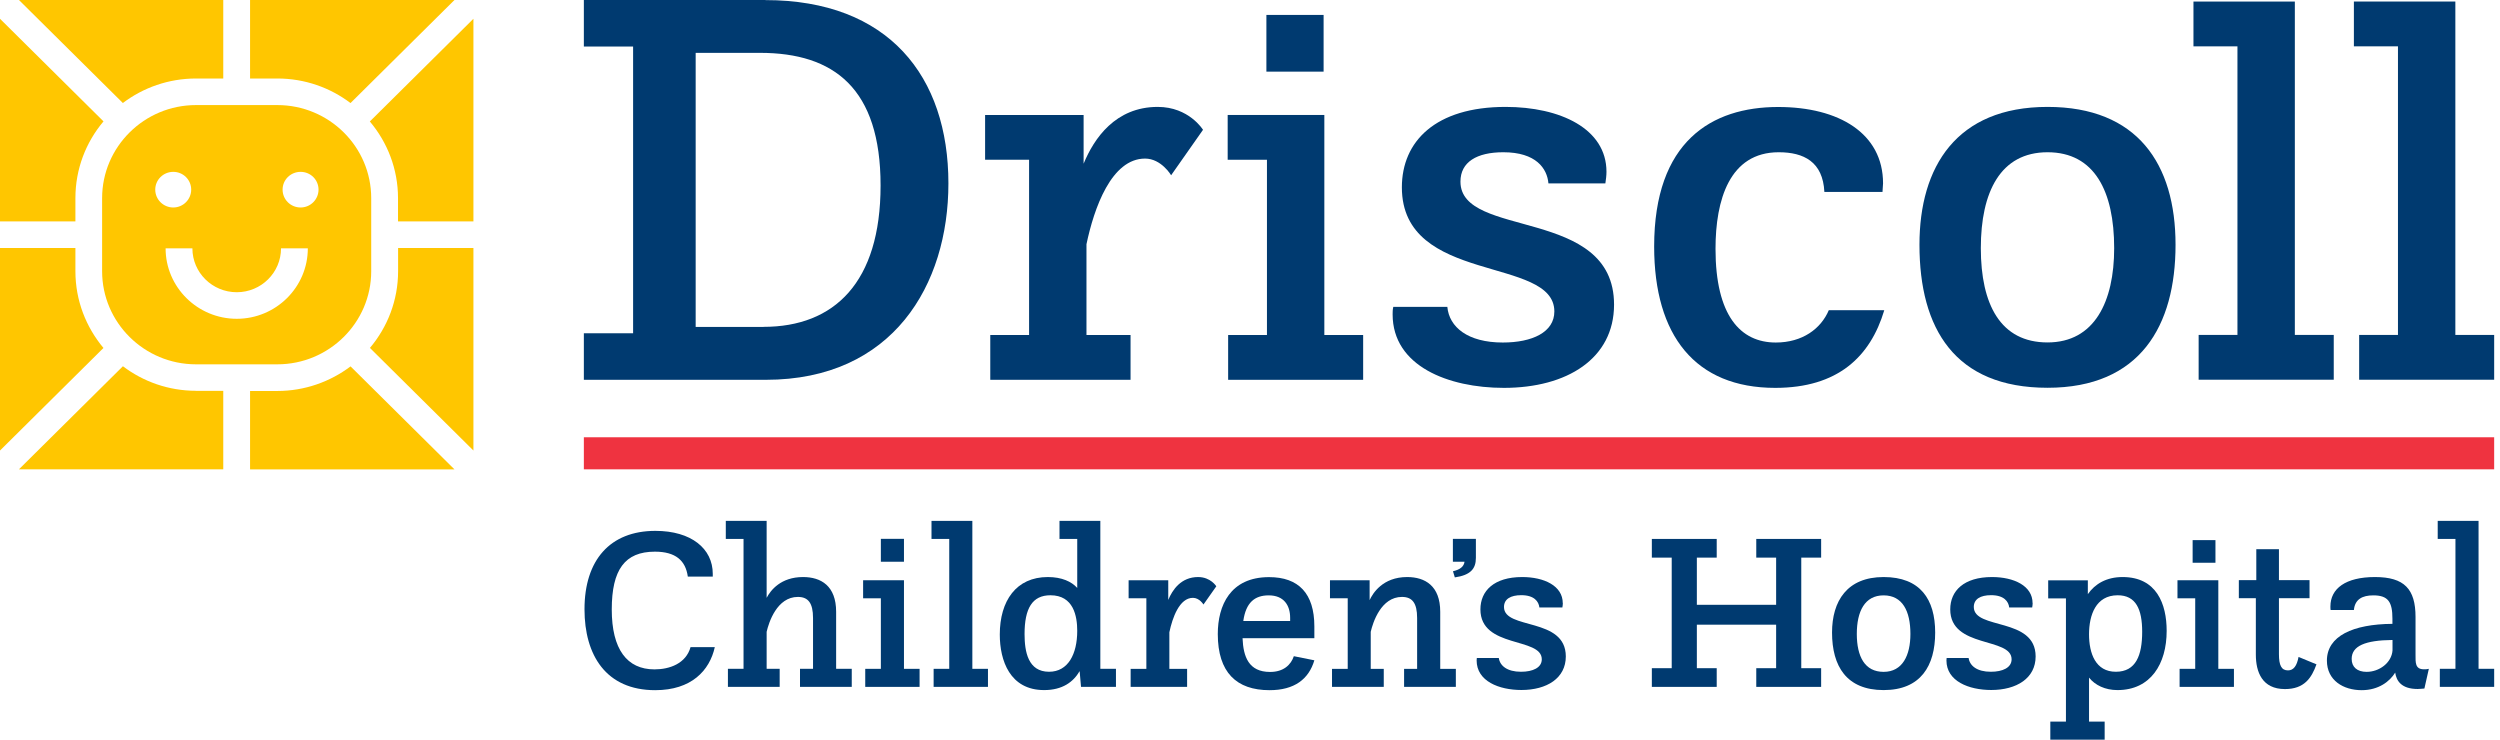 <svg xmlns="http://www.w3.org/2000/svg" width="311" height="92" viewBox="0 0 311 92" fill="none"><g clip-path="url(#clip0_29_1089)"><path d="M85.909 80.49C85.334 82.553 83.299 83.271 81.414 83.271C77.988 83.271 76.103 80.764 76.103 75.818C76.103 70.872 77.724 68.627 81.472 68.627C84.047 68.627 85.288 69.732 85.564 71.727H88.668V71.385C88.668 68.251 86.001 66.04 81.529 66.04C75.896 66.04 72.712 69.664 72.712 75.795C72.712 81.493 75.379 85.858 81.506 85.858C86.012 85.858 88.277 83.419 88.921 80.502H85.92L85.909 80.49Z" fill="#003A70"></path><path d="M90.553 83.202H92.496V67.043H90.289V64.798H95.37V74.371C95.864 73.425 97.14 71.784 99.899 71.784C102.13 71.784 104.015 72.878 104.015 76.103V83.202H105.958V85.447H99.52V83.202H101.141V76.878C101.141 75.009 100.532 74.257 99.256 74.257C96.646 74.257 95.634 77.447 95.37 78.598V83.202H96.991V85.447H90.553V83.202Z" fill="#003A70"></path><path d="M107.636 83.203H109.579V74.428H107.372V72.183H112.453V83.203H114.396V85.448H107.636V83.203Z" fill="#003A70"></path><path d="M116.143 83.202H118.086V67.043H115.879V64.798H120.96V83.202H122.903V85.447H116.143V83.202Z" fill="#003A70"></path><path d="M134.307 83.487C133.525 84.843 132.157 85.846 129.892 85.846C125.627 85.846 124.374 82.165 124.374 78.94C124.374 74.747 126.409 71.784 130.352 71.784C132.088 71.784 133.307 72.353 134.008 73.14V67.043H131.801V64.798H136.882V83.202H138.825V85.447H134.479L134.307 83.487ZM134.008 78.484C134.008 76.638 133.548 74.051 130.674 74.051C128.409 74.051 127.455 75.692 127.455 78.883C127.455 81.071 127.892 83.567 130.502 83.567C132.881 83.567 134.008 81.356 134.008 78.473V78.484Z" fill="#003A70"></path><path d="M140.664 83.203H142.607V74.428H140.4V72.183H145.331V74.633C145.849 73.368 146.929 71.784 149.044 71.784C150.608 71.784 151.309 72.935 151.309 72.935L149.711 75.203C149.711 75.203 149.217 74.371 148.401 74.371C146.722 74.371 145.849 76.844 145.469 78.656V83.203H147.676V85.448H140.652V83.203H140.664Z" fill="#003A70"></path><path d="M163.506 82.142C162.805 84.501 161.012 85.858 157.931 85.858C153.815 85.858 151.493 83.647 151.493 78.872C151.493 75.339 153.033 71.795 157.873 71.795C161.529 71.795 163.506 73.812 163.506 77.926V79.396H154.574C154.666 81.698 155.333 83.59 158 83.59C159.655 83.59 160.586 82.724 160.954 81.63L163.506 82.142ZM160.494 77.254V76.855C160.494 75.305 159.713 74.063 157.827 74.063C156.091 74.063 154.988 74.952 154.666 77.254H160.494Z" fill="#003A70"></path><path d="M165.713 83.203H167.656V74.428H165.449V72.183H170.381V74.656C170.76 73.824 172.002 71.784 175.048 71.784C177.278 71.784 179.164 72.878 179.164 76.103V83.203H181.107V85.448H174.669V83.203H176.29V76.878C176.29 75.009 175.68 74.257 174.404 74.257C171.795 74.257 170.783 77.448 170.519 78.599V83.203H172.14V85.448H165.702V83.203H165.713Z" fill="#003A70"></path><path d="M205.489 83.123H207.961V69.368H205.489V67.043H213.559V69.368H211.088V75.237H220.951V69.368H218.48V67.043H226.55V69.368H224.078V83.123H226.55V85.448H218.48V83.123H220.951V77.71H211.088V83.123H213.559V85.448H205.489V83.123Z" fill="#003A70"></path><path d="M227.906 78.69C227.906 74.781 229.769 71.784 234.321 71.784C238.873 71.784 240.736 74.541 240.736 78.69C240.736 82.838 238.931 85.846 234.321 85.846C229.711 85.846 227.906 82.883 227.906 78.69ZM237.655 78.861C237.655 76.012 236.666 74.063 234.321 74.063C231.976 74.063 230.987 76.046 230.987 78.861C230.987 81.675 231.976 83.579 234.321 83.579C236.666 83.579 237.655 81.539 237.655 78.861Z" fill="#003A70"></path><path d="M255.06 89.767H257.003V74.439H254.795V72.194H259.727V73.915C260.624 72.616 262.072 71.784 264.05 71.784C268.292 71.784 269.533 75.145 269.533 78.484C269.533 82.599 267.533 85.846 263.417 85.846C261.877 85.846 260.635 85.242 259.876 84.296V89.767H261.819V92.012H255.06V89.767ZM266.487 78.599C266.487 75.784 265.705 74.052 263.44 74.052C260.716 74.052 259.876 76.524 259.876 78.906C259.876 81.288 260.693 83.567 263.21 83.567C265.728 83.567 266.487 81.493 266.487 78.587V78.599Z" fill="#003A70"></path><path d="M271.142 83.203H273.085V74.428H270.878V72.183H275.959V83.203H277.902V85.448H271.142V83.203Z" fill="#003A70"></path><path d="M301.538 83.26C300.434 83.26 300.492 82.428 300.492 81.448V76.752C300.492 73.277 299.1 71.784 295.445 71.784C291.789 71.784 289.904 73.22 289.904 75.442C289.904 75.59 289.904 75.727 289.927 75.886H292.824C292.95 74.553 293.87 74.063 295.238 74.063C297.1 74.063 297.618 74.895 297.618 76.969V77.607C292.686 77.641 289.467 79.134 289.467 82.177C289.467 84.65 291.525 85.858 293.789 85.858C295.905 85.858 297.296 84.764 297.962 83.67C298.112 84.707 298.744 85.71 300.756 85.71C301.009 85.71 301.273 85.675 301.595 85.653L302.147 83.203C301.917 83.26 301.71 83.26 301.538 83.26ZM297.629 80.912C297.514 82.462 295.974 83.579 294.41 83.579C293.226 83.579 292.548 82.975 292.548 81.972C292.548 80.353 294.226 79.647 297.629 79.613V80.912Z" fill="#003A70"></path><path d="M303.515 83.202H305.458V67.043H303.251V64.798H308.332V83.202H310.275V85.447H303.515V83.202Z" fill="#003A70"></path><path d="M112.453 67.031H109.579V69.88H112.453V67.031Z" fill="#003A70"></path><path d="M275.603 67.191H272.763V70.006H275.603V67.191Z" fill="#003A70"></path><path d="M194.407 75.031C194.407 72.878 192.085 71.784 189.361 71.784C185.854 71.784 184.164 73.504 184.164 75.806C184.164 80.695 191.798 79.225 191.798 82.017C191.798 83.054 190.694 83.567 189.211 83.567C187.498 83.567 186.59 82.826 186.452 81.858H183.716C183.705 81.972 183.693 82.063 183.693 82.154C183.693 84.741 186.475 85.835 189.269 85.835C192.43 85.835 194.787 84.365 194.787 81.664C194.787 76.741 187.096 78.382 187.096 75.51C187.096 74.53 187.912 74.04 189.246 74.04C190.867 74.04 191.418 74.838 191.499 75.567H194.361C194.384 75.385 194.419 75.203 194.419 75.009L194.407 75.031Z" fill="#003A70"></path><path d="M252.852 75.031C252.852 72.878 250.53 71.784 247.806 71.784C244.299 71.784 242.61 73.504 242.61 75.806C242.61 80.695 250.243 79.225 250.243 82.017C250.243 83.054 249.139 83.567 247.656 83.567C245.943 83.567 245.035 82.826 244.897 81.858H242.161C242.15 81.972 242.138 82.063 242.138 82.154C242.138 84.741 244.92 85.835 247.714 85.835C250.875 85.835 253.232 84.365 253.232 81.664C253.232 76.741 245.541 78.382 245.541 75.51C245.541 74.53 246.357 74.04 247.691 74.04C249.312 74.04 249.864 74.838 249.944 75.567H252.806C252.829 75.385 252.864 75.203 252.864 75.009L252.852 75.031Z" fill="#003A70"></path><path d="M183.613 67.031H180.739V69.88H182.187C182.107 70.462 181.67 70.849 180.75 71.065L180.98 71.829C182.923 71.544 183.601 70.769 183.601 69.402V69.333V67.031H183.613Z" fill="#003A70"></path><path d="M285.938 81.732C285.731 82.826 285.328 83.396 284.627 83.396C283.811 83.396 283.501 82.769 283.501 81.379V74.416H287.306V72.171H283.501V68.319H280.684V72.171H278.511V74.416H280.627V81.436C280.627 83.59 281.408 85.721 284.248 85.721C286.65 85.721 287.559 84.342 288.168 82.644L285.938 81.721V81.732Z" fill="#003A70"></path><path d="M144.021 13.299C138.756 13.299 136.089 17.231 134.801 20.365V14.302H122.546V19.875H128.018V41.675H123.19V47.248H140.641V41.675H135.157V30.382C136.1 25.881 138.261 19.727 142.446 19.727C144.469 19.727 145.688 21.801 145.688 21.801L149.654 16.148C149.654 16.148 147.918 13.299 144.021 13.299Z" fill="#003A70"></path><path d="M164.748 41.675V14.302H152.723V19.874H157.609V41.675H152.781V47.248H169.576V41.675H164.748Z" fill="#003A70"></path><path d="M181.681 22.587C181.681 20.16 183.705 18.94 187.015 18.94C191.085 18.94 192.464 20.957 192.625 22.815H199.707C199.776 22.336 199.845 21.858 199.845 21.368C199.845 16 194.085 13.299 187.291 13.299C178.577 13.299 174.393 17.584 174.393 23.305C174.393 35.453 193.361 31.806 193.361 38.747C193.361 41.322 190.625 42.61 186.946 42.61C182.578 42.61 180.279 40.684 180.049 38.177H173.324C173.243 38.53 173.243 38.815 173.243 39.111C173.243 45.539 180.164 48.251 187.084 48.251C194.948 48.251 200.788 44.604 200.788 37.892C200.788 25.664 181.681 29.744 181.681 22.599V22.587Z" fill="#003A70"></path><path d="M234.321 38.587H227.504C226.527 40.9 224.216 42.61 220.905 42.61C216.502 42.61 213.41 39.248 213.41 30.952C213.41 24.878 215.146 18.94 221.273 18.94C224.389 18.94 226.768 20.125 226.952 23.875H234.183C234.183 23.533 234.252 23.134 234.252 22.815C234.252 16.593 228.769 13.31 221.204 13.31C212.916 13.31 205.777 17.595 205.777 30.667C205.777 41.755 210.892 48.251 220.836 48.251C228.619 48.251 232.666 44.388 234.402 38.598H234.333L234.321 38.587Z" fill="#003A70"></path><path d="M254.715 13.299C243.391 13.299 238.781 20.73 238.781 30.45C238.781 40.889 243.184 48.239 254.715 48.239C266.245 48.239 270.637 40.524 270.637 30.45C270.637 20.376 265.877 13.299 254.715 13.299ZM254.715 42.599C248.863 42.599 246.415 37.88 246.415 30.872C246.415 23.863 248.863 18.94 254.715 18.94C260.566 18.94 263.003 23.806 263.003 30.872C263.003 37.527 260.555 42.599 254.715 42.599Z" fill="#003A70"></path><path d="M285.478 41.675V0.194H272.867V5.766H278.339V41.664H273.511V47.237H290.318V41.664H285.478V41.675Z" fill="#003A70"></path><path d="M305.446 41.675V0.194H292.824V5.766H298.307V41.664H293.479V47.237H310.275V41.664H305.446V41.675Z" fill="#003A70"></path><path d="M164.656 1.857H157.54V8.912H164.656V1.857Z" fill="#003A70"></path><path d="M95.198 0H72.631V5.789H78.758V41.459H72.631V47.248H95.267C111.062 47.248 117.982 35.453 117.982 22.815C117.982 9.516 110.556 0.011 95.198 0.011V0ZM94.979 40.672H86.541V6.575H94.542C103.762 6.575 109.544 10.997 109.544 23.077C109.544 35.157 103.774 40.661 94.979 40.661V40.672Z" fill="#003A70"></path><path d="M12.875 43.282L0 56.046V30.849H9.381V33.744C9.381 37.379 10.703 40.695 12.875 43.294V43.282Z" fill="#FFC600"></path><path d="M9.381 27.544H0V2.336L12.875 15.1C10.691 17.687 9.381 21.015 9.381 24.638V27.533V27.544Z" fill="#FFC600"></path><path d="M15.29 12.82L2.357 0H27.774V9.766H24.383C20.968 9.766 17.807 10.906 15.278 12.82H15.29Z" fill="#FFC600"></path><path d="M24.383 48.627H27.774V58.382H2.357L15.29 45.561C17.819 47.476 20.968 48.615 24.394 48.615L24.383 48.627Z" fill="#FFC600"></path><path d="M34.499 13.071H24.383C17.945 13.071 12.703 18.268 12.703 24.65V33.744C12.703 40.125 17.945 45.322 24.383 45.322H34.499C40.937 45.322 46.179 40.125 46.179 33.744V24.65C46.179 18.268 40.948 13.071 34.499 13.071ZM19.313 23.59C19.313 22.37 20.313 21.379 21.555 21.379C22.796 21.379 23.785 22.37 23.785 23.59C23.785 24.809 22.785 25.812 21.555 25.812C20.325 25.812 19.313 24.821 19.313 23.59ZM29.453 39.658C24.578 39.658 20.601 35.727 20.601 30.895H23.934C23.934 33.903 26.406 36.353 29.453 36.353C32.499 36.353 34.959 33.903 34.959 30.895H38.293C38.293 35.727 34.327 39.658 29.453 39.658ZM37.396 25.812C36.155 25.812 35.154 24.821 35.154 23.59C35.154 22.359 36.155 21.379 37.396 21.379C38.638 21.379 39.626 22.37 39.626 23.59C39.626 24.809 38.626 25.812 37.396 25.812Z" fill="#FFC600"></path><path d="M43.604 45.573L56.537 58.393H31.108V48.638H34.499C37.913 48.638 41.075 47.487 43.604 45.584V45.573Z" fill="#FFC600"></path><path d="M34.499 9.766H31.108V0H56.537L43.604 12.82C41.075 10.906 37.925 9.766 34.499 9.766Z" fill="#FFC600"></path><path d="M58.894 2.336V27.544H49.513V24.65C49.513 21.026 48.191 17.698 46.007 15.111L58.882 2.348L58.894 2.336Z" fill="#FFC600"></path><path d="M49.513 30.849H58.894V56.045L46.018 43.282C48.202 40.695 49.524 37.367 49.524 33.732V30.837L49.513 30.849Z" fill="#FFC600"></path><path d="M310.274 54.393H72.631V58.382H310.274V54.393Z" fill="#EF3340"></path></g><defs><clipPath id="clip0_29_1089"><rect width="310.275" height="92" fill="white"></rect></clipPath></defs></svg>